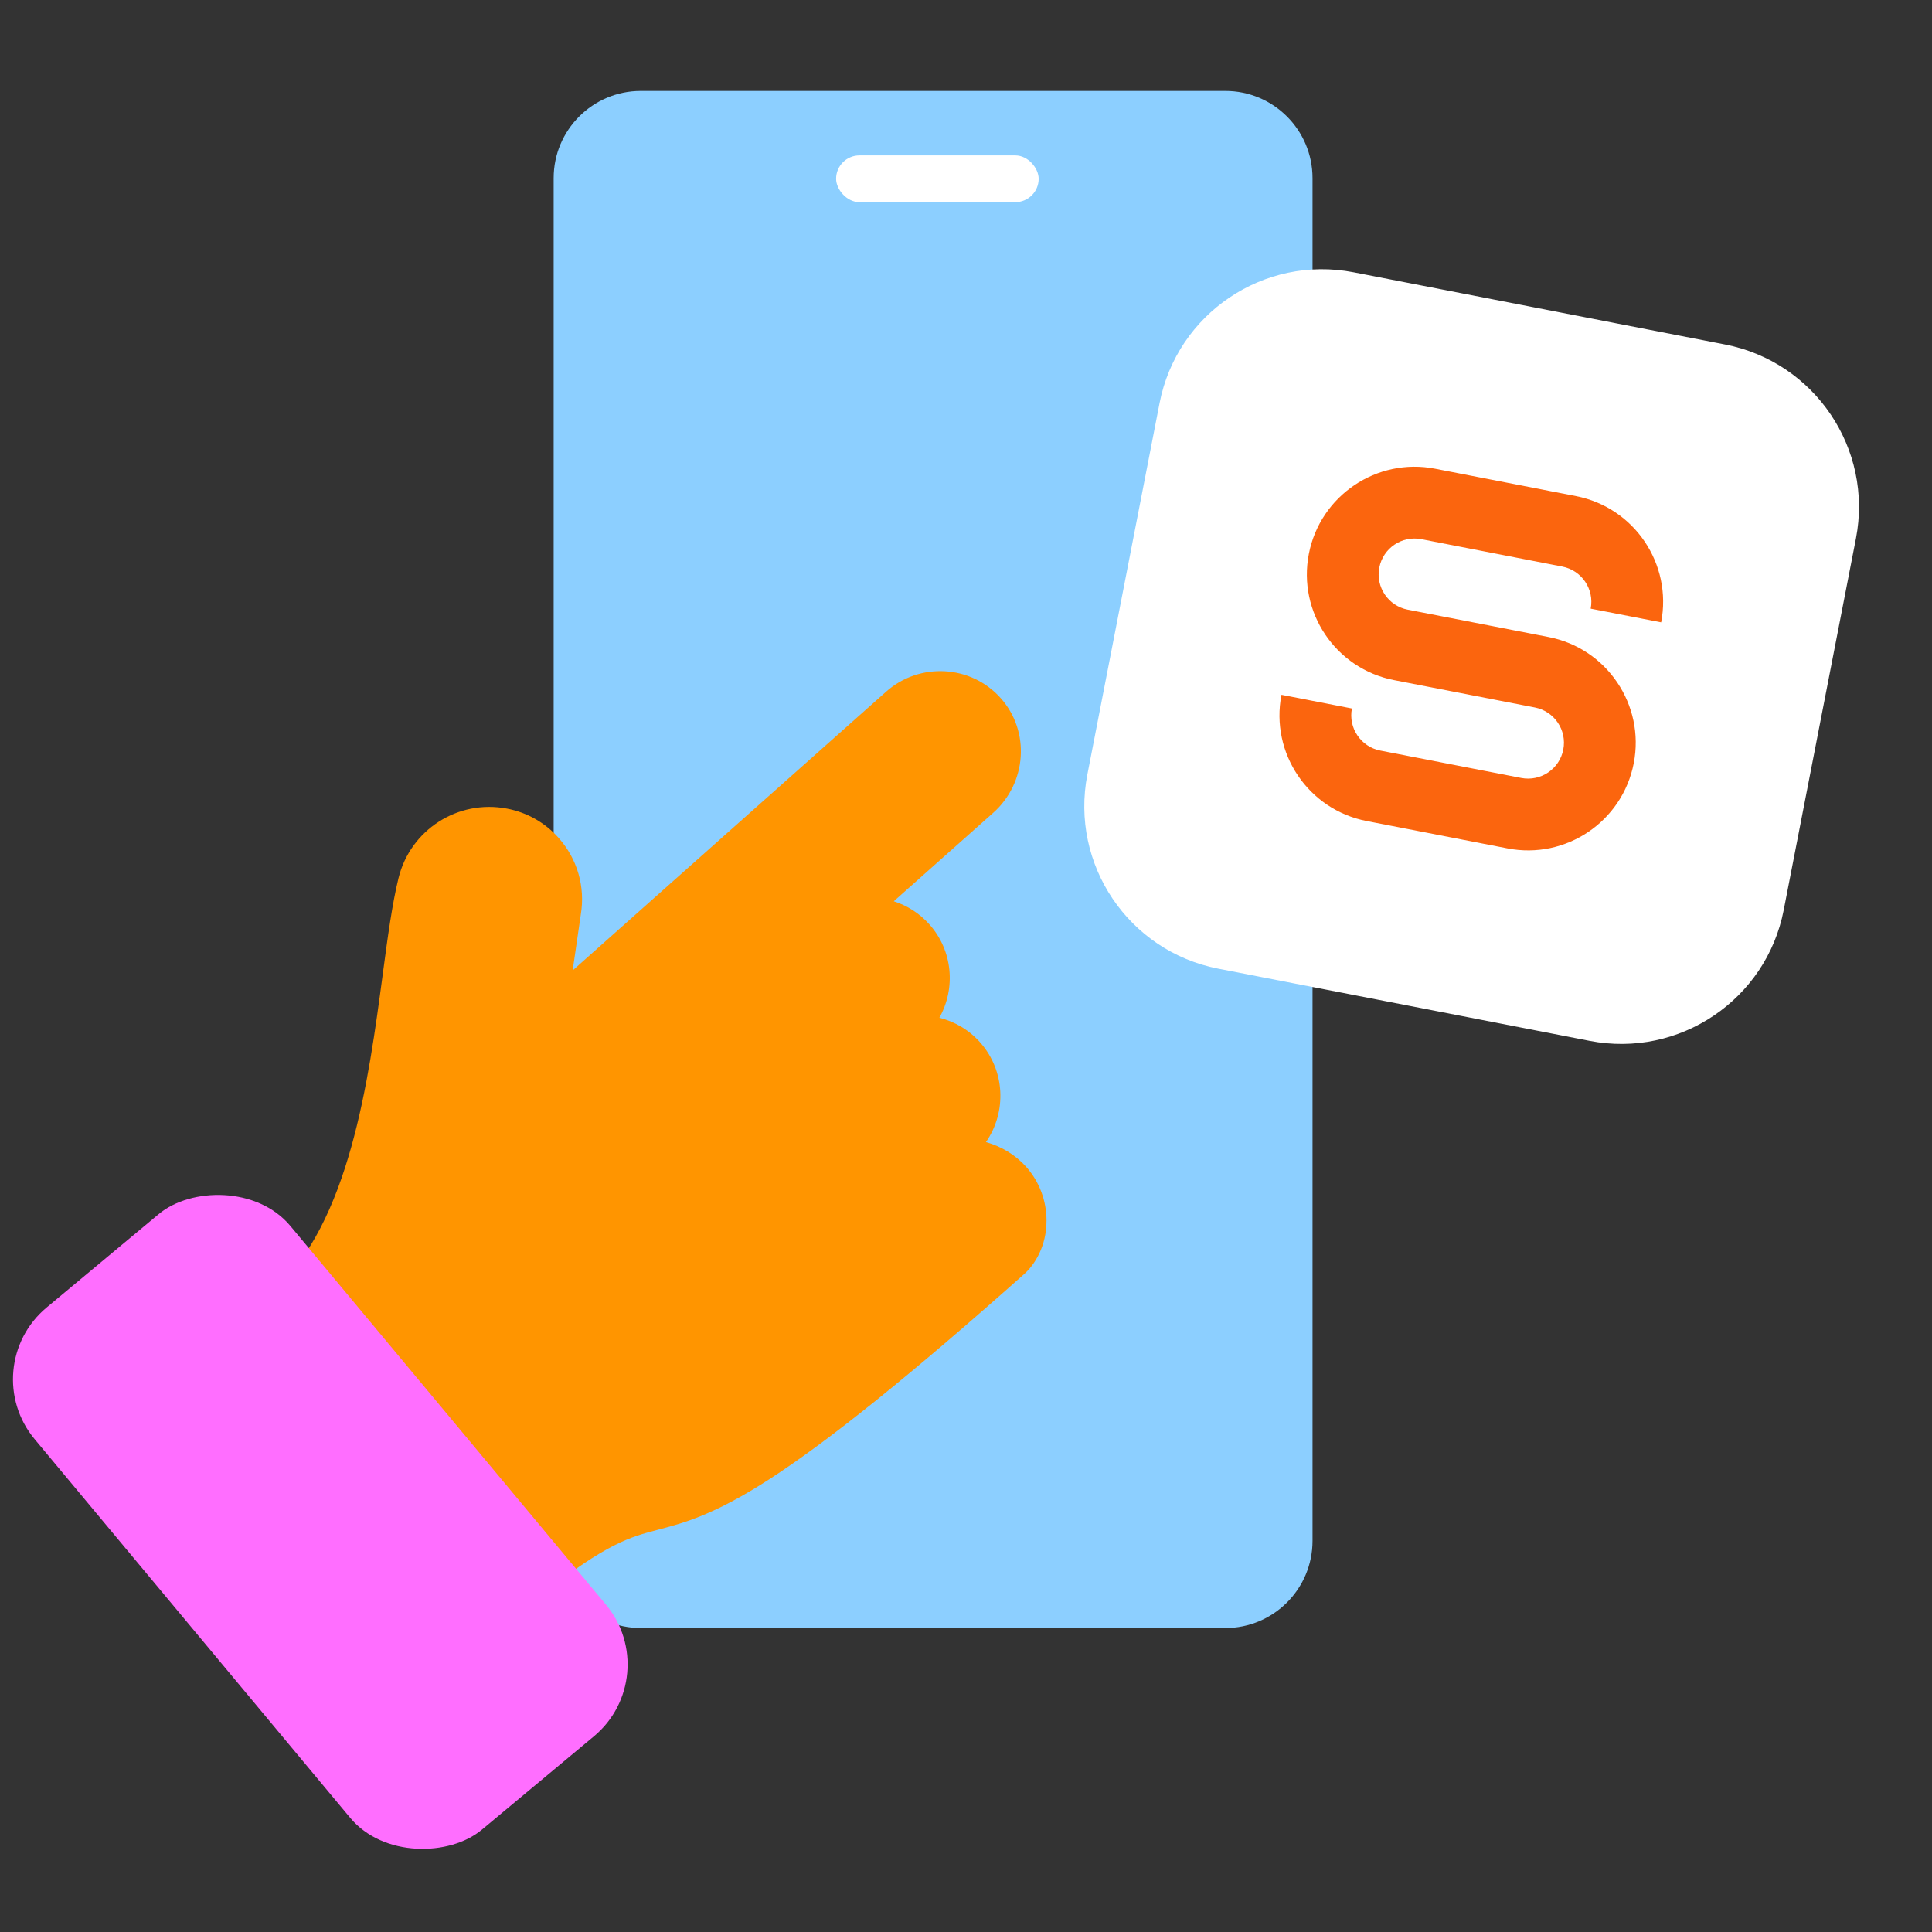 <svg width="128" height="128" viewBox="0 0 128 128" fill="none" xmlns="http://www.w3.org/2000/svg">
<rect x="0" y="0" width="128" height="128" fill="#333333" stroke="none"/>
<g clip-path="url(#clip0_4365_43)">
<path d="M81.18 6.024L42.459 6.024C39.268 6.024 36.681 8.611 36.681 11.802L36.681 102.084C36.681 105.275 39.268 107.862 42.459 107.862L81.18 107.862C84.371 107.862 86.958 105.275 86.958 102.084L86.958 11.802C86.958 8.611 84.371 6.024 81.18 6.024Z" fill="#8CCFFF"/>
<rect x="55.394" y="10.296" width="13.42" height="3.097" rx="1.548" fill="white"/>
<path d="M50.99 97.99C54.902 95.464 60.398 91.041 67.793 84.465C68.555 83.816 69.336 82.556 69.334 80.867C69.334 79.542 68.854 78.279 67.985 77.304C67.283 76.518 66.344 75.949 65.321 75.667C66.703 73.676 66.603 70.929 64.927 69.051C64.186 68.222 63.243 67.678 62.236 67.428C63.327 65.484 63.133 62.987 61.572 61.239C60.913 60.503 60.095 59.991 59.214 59.712L65.8 53.853C68.024 51.878 68.271 48.472 66.305 46.259C64.339 44.046 60.924 43.853 58.702 45.83L37.941 64.294L38.481 60.581C38.783 58.744 38.247 56.897 37.006 55.508C36.105 54.497 34.921 53.828 33.585 53.572C30.342 52.95 27.187 54.973 26.402 58.179C25.976 59.916 25.685 62.091 25.35 64.61C24.424 71.545 23.157 81.041 18.088 85.55C16.98 86.534 16.88 88.224 17.861 89.322L32.191 105.362C33.131 106.415 34.737 106.55 35.851 105.67C40.205 102.235 41.759 101.828 43.558 101.357C45.304 100.899 47.285 100.382 50.99 97.99Z" fill="#FF9500"/>
<rect width="45.05" height="22.065" rx="6.194" transform="matrix(0.64 0.768 0.768 -0.64 -1.669 90.591)" fill="#FF6EFF"/>
<path d="M76.823 26.713C77.979 20.767 83.736 16.885 89.681 18.04L114.287 22.823C120.233 23.979 124.116 29.735 122.96 35.681L118.177 60.287C117.021 66.233 111.265 70.115 105.319 68.96L80.713 64.177C74.768 63.021 70.885 57.264 72.04 51.319L76.823 26.713Z" fill="white"/>
<path d="M94.17 35.722L103.506 37.537C104.795 37.788 105.637 39.037 105.387 40.325L110.055 41.232C110.806 37.367 108.279 33.62 104.414 32.869L95.078 31.054C91.222 30.305 87.466 32.83 86.715 36.695C85.963 40.561 88.49 44.307 92.356 45.059L101.692 46.873C102.98 47.124 103.823 48.373 103.572 49.661C103.322 50.949 102.073 51.792 100.784 51.541L91.448 49.727C90.16 49.476 89.317 48.227 89.568 46.939L84.9 46.032C84.149 49.897 86.676 53.643 90.541 54.395L99.877 56.209C103.742 56.961 107.489 54.434 108.24 50.568C108.991 46.703 106.464 42.957 102.599 42.205L93.263 40.391C91.975 40.14 91.132 38.891 91.383 37.603C91.633 36.314 92.882 35.472 94.17 35.722Z" fill="#FB650E"/>
</g>
<defs>
<clipPath id="clip0_4365_43">
<rect width="128" height="128" fill="white"/>
</clipPath>
</defs>
</svg>
